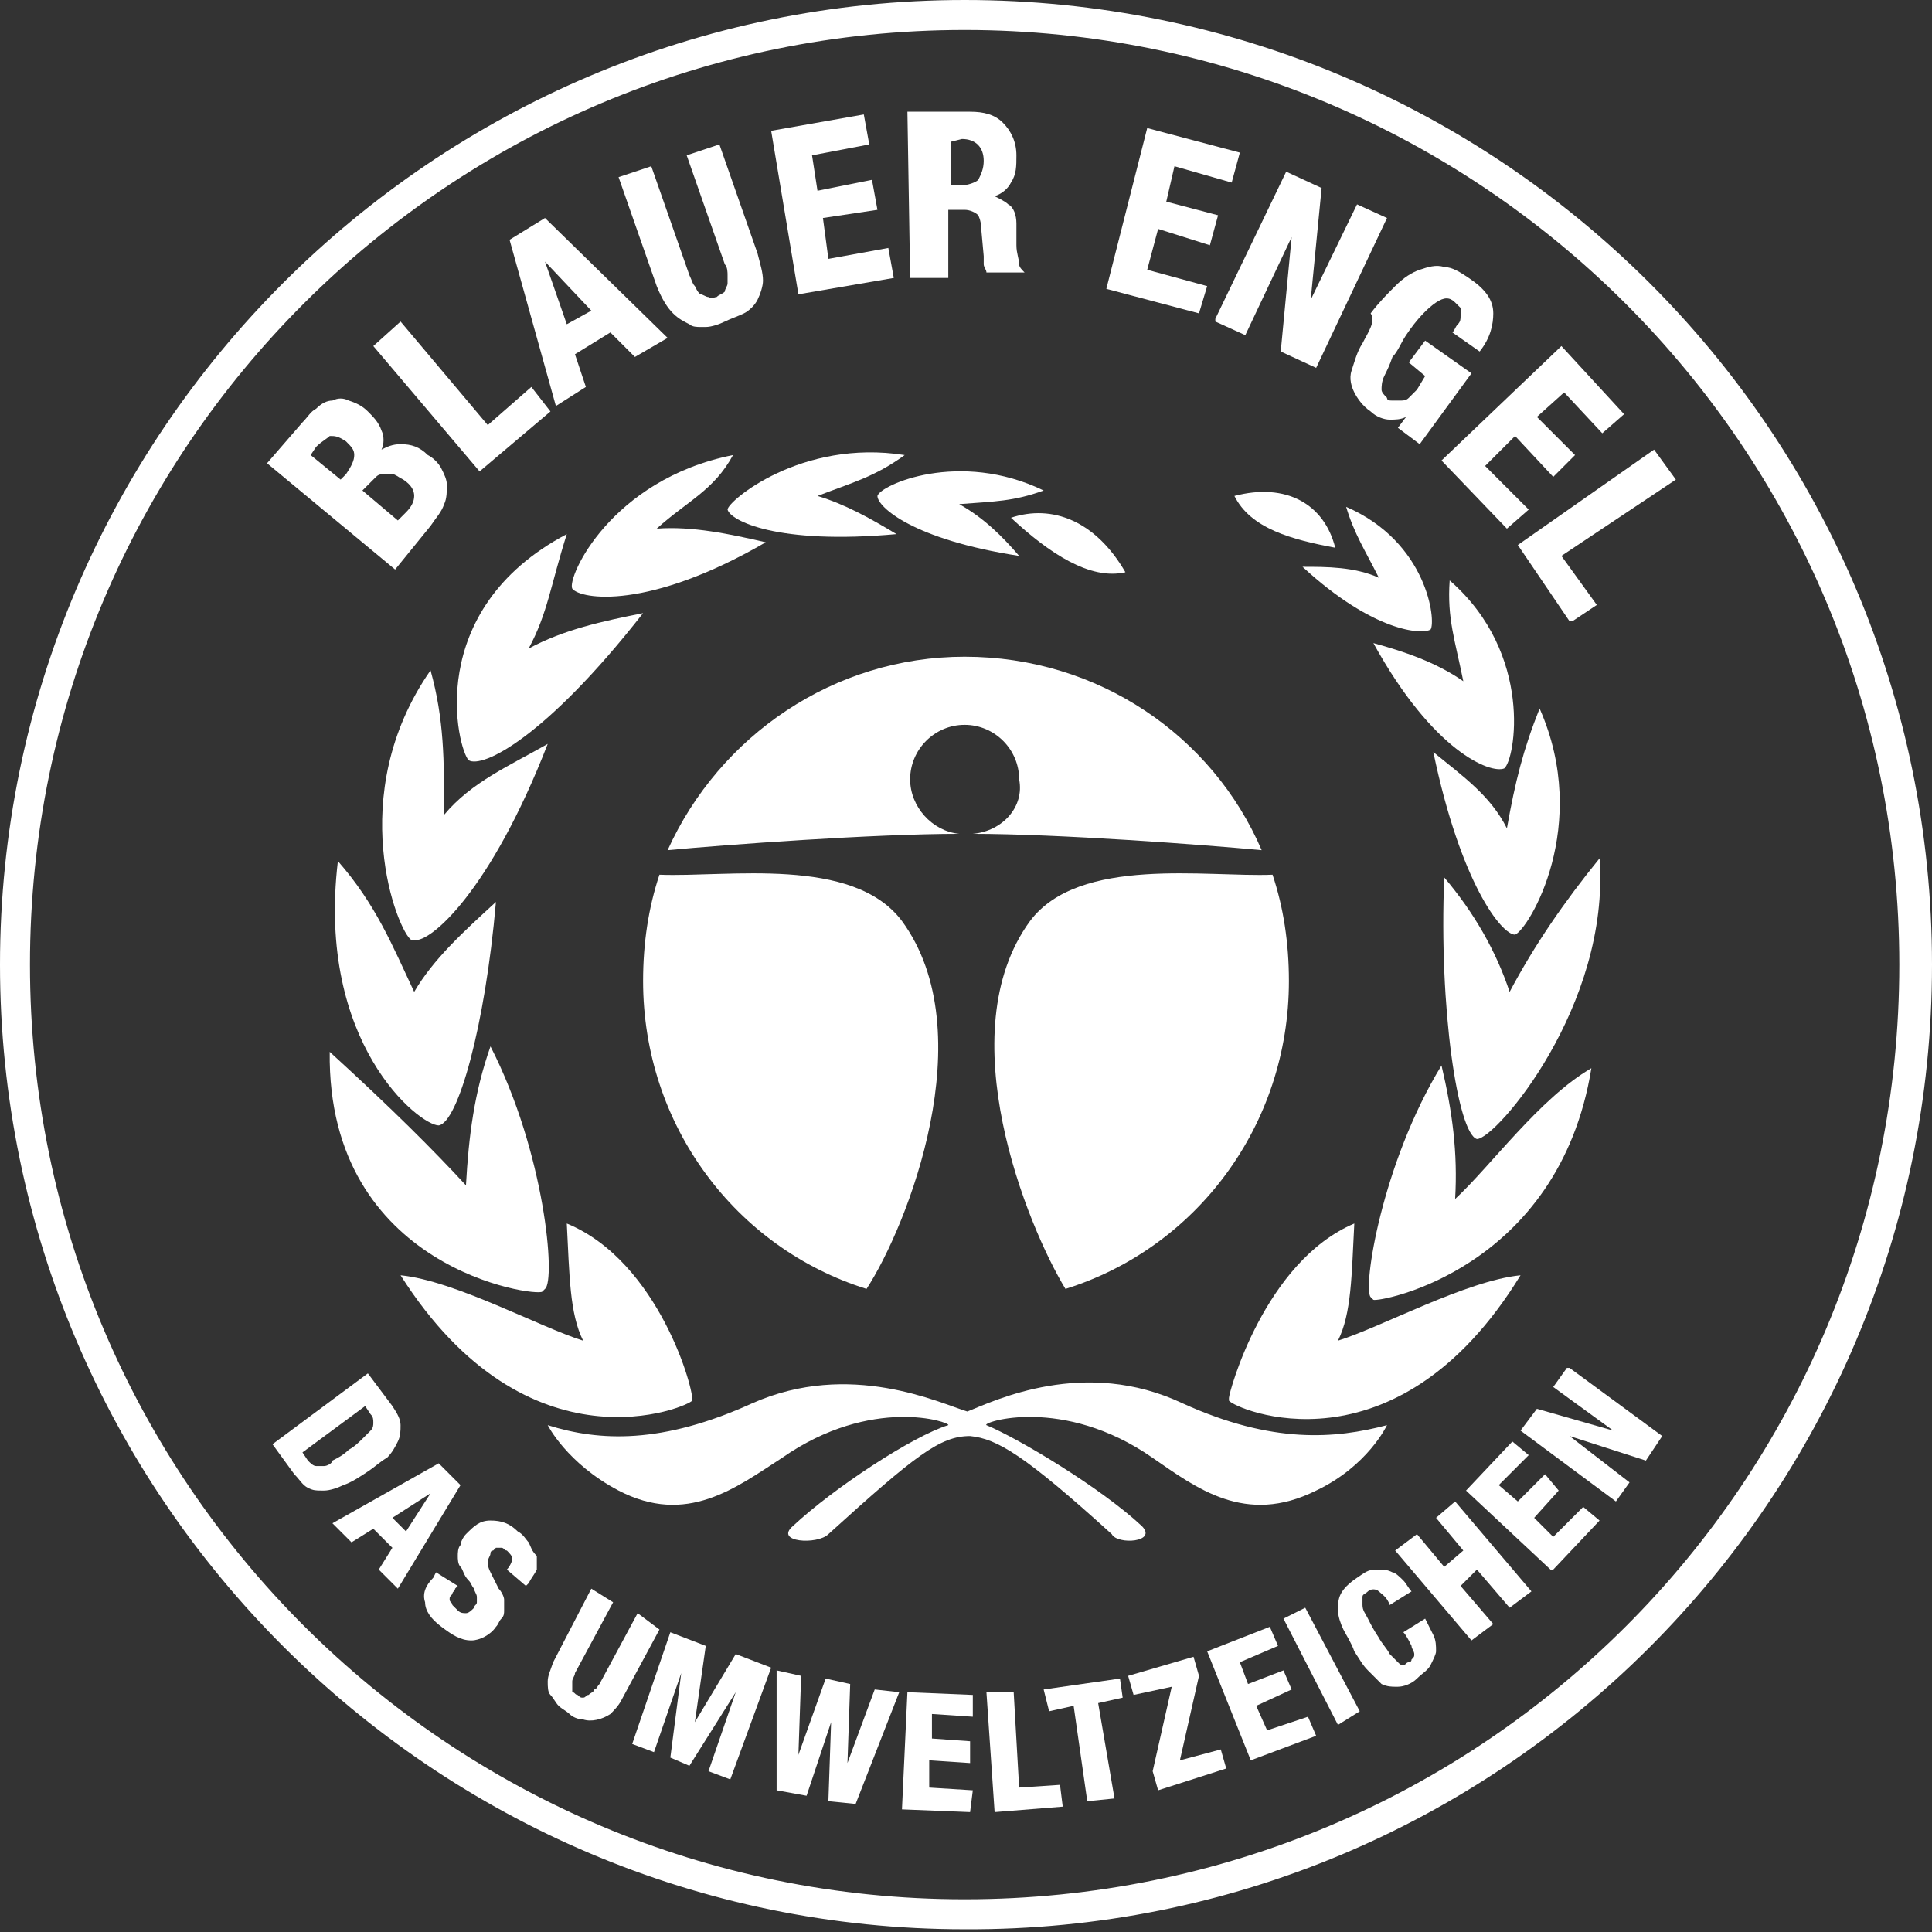 <svg xmlns="http://www.w3.org/2000/svg" xmlns:xlink="http://www.w3.org/1999/xlink" x="0px" y="0px" viewBox="0 0 70.9 70.9">
<rect x="0" y="0" width="70.9" height="70.9" fill="#333333" stroke="none"/>
<polygon points="44.6,11.8 45.7,12.3 47.4,8.7 47,12.9 48.3,13.5 50.9,8 50.9,8 49.8,7.5 48.1,11 48.5,6.9 47.2,6.3 
	44.6,11.7 " fill="#fff"/>
<path d="M26.9,16.7c-4.5,0.9-6.1,4.5-5.9,4.9l0,0c0.3,0.4,2.8,0.8,7.1-1.7c-1.3-0.3-2.7-0.6-4-0.5
	C25.2,18.4,26.2,18,26.9,16.7z" fill="#fff"/>
<path d="M17.2,27.9c0.5,0.3,2.8-0.8,6.4-5.4c-1.5,0.3-2.9,0.6-4.2,1.3c0.7-1.3,0.8-2.3,1.4-4.2
	C15.5,22.4,16.8,27.5,17.2,27.9z" fill="#fff"/>
<path d="M50,12.6c-0.2,0.3-0.3,0.7-0.4,1c-0.1,0.3,0,0.6,0.1,0.8c0.1,0.2,0.3,0.5,0.6,0.7c0.2,0.2,0.5,0.3,0.7,0.3
	c0.2,0,0.4,0,0.6-0.1l-0.3,0.4l0.8,0.6l1.9-2.6l0,0l-1.7-1.2l-0.6,0.8l0.6,0.5l-0.3,0.5c-0.1,0.1-0.2,0.2-0.3,0.3
	c-0.1,0.1-0.2,0.1-0.3,0.1c-0.1,0-0.2,0-0.3,0c-0.1,0-0.2,0-0.2-0.1c-0.1-0.1-0.2-0.2-0.2-0.3c0-0.1,0-0.3,0.1-0.5
	c0.1-0.2,0.2-0.4,0.3-0.7c0.2-0.2,0.3-0.5,0.5-0.8c0.4-0.6,0.8-1,1.1-1.2c0.3-0.2,0.5-0.2,0.7,0c0.1,0.1,0.1,0.1,0.2,0.2
	c0,0.1,0,0.2,0,0.3c0,0.1,0,0.2-0.1,0.3c-0.1,0.1-0.1,0.2-0.2,0.3l0,0l1,0.7l0,0c0.4-0.5,0.5-1,0.5-1.4c0-0.5-0.3-0.9-0.9-1.3
	c-0.3-0.2-0.6-0.4-0.9-0.4c-0.3-0.1-0.6,0-0.9,0.1c-0.3,0.1-0.6,0.3-0.9,0.6c-0.3,0.3-0.6,0.6-0.9,1C50.5,11.8,50.2,12.2,50,12.6z"
	 fill="#fff"/>
<path d="M15.8,24.6c-3.2,4.6-1.2,9.6-0.7,9.9l0.1,0c0.6,0.1,2.8-1.8,4.9-7.2c-1.4,0.8-2.8,1.4-3.8,2.6
	C16.3,27.9,16.3,26.4,15.8,24.6z" fill="#fff"/>
<path d="M32.2,18.2L32.2,18.2c0,0.4,1.3,1.6,5.2,2.2c-0.6-0.7-1.3-1.4-2.2-1.9c1.3-0.1,2-0.1,3.1-0.5
	C35.2,16.5,32.3,17.8,32.2,18.2z" fill="#fff"/>
<polygon points="55.3,19.4 56.1,18.7 54.5,17.1 55.6,16 57,17.5 57.8,16.7 56.4,15.3 57.4,14.4 58.8,15.9 59.6,15.2 
	57.3,12.7 52.9,16.9 " fill="#fff"/>
<path d="M35.7,30.6c3.1,0,8.5,0.4,10.6,0.6c-1.8-4.2-6-7.1-10.9-7.1c-4.8,0-9,2.9-10.9,7.1c2.1-0.2,7.6-0.6,10.7-0.6
	c-1-0.1-1.8-1-1.8-2c0-1.1,0.9-2,2-2c1.1,0,2,0.9,2,2C37.6,29.6,36.8,30.5,35.7,30.6z" fill="#fff"/>
<path d="M34.8,10.2l0-2.5l0.6,0c0.2,0,0.4,0.1,0.5,0.2C35.9,7.9,36,8.1,36,8.3l0.1,1.1c0,0.1,0,0.2,0,0.3
	c0,0.1,0.1,0.2,0.1,0.3l0,0l1.4,0V10l0,0c-0.1-0.1-0.2-0.2-0.2-0.3c0-0.2-0.1-0.4-0.1-0.7c0-0.2,0-0.3,0-0.4c0-0.1,0-0.3,0-0.4
	c0-0.3-0.1-0.6-0.3-0.7c-0.1-0.1-0.3-0.2-0.5-0.3c0.3-0.1,0.5-0.3,0.6-0.5c0.2-0.3,0.2-0.6,0.2-1c0-0.5-0.2-0.9-0.5-1.2
	c-0.3-0.3-0.7-0.4-1.2-0.4l-2.3,0l0.1,6.1L34.8,10.2z M35.3,5.1c0.5,0,0.8,0.3,0.8,0.8c0,0.3-0.1,0.5-0.2,0.7
	c-0.1,0.1-0.4,0.2-0.6,0.2l-0.4,0l0-1.6L35.3,5.1z" fill="#fff"/>
<polygon points="44.3,10.5 42.1,9.9 42.5,8.4 44.4,9 44.7,7.9 42.8,7.4 43.1,6.1 45.2,6.7 45.5,5.6 42.1,4.7 40.6,10.6 
	40.6,10.6 44,11.5 " fill="#fff"/>
<path d="M37.1,19c1.4,1.3,2.9,2.3,4.2,2C40.2,19.1,38.6,18.5,37.1,19z" fill="#fff"/>
<path d="M53.4,44c0.1-1.7-0.1-3.2-0.5-4.9c-2.2,3.6-2.9,8.2-2.6,8.5l0.1,0.1c0.2,0.1,6.8-1.1,8-8.5
	C56.5,40.3,54.7,42.8,53.4,44z" fill="#fff"/>
<path d="M55.2,28.2L55.2,28.2c0.4-0.3,1.1-4.2-2-6.9c-0.1,1.4,0.2,2.2,0.5,3.7c-1-0.7-2.2-1.1-3.3-1.4
	C52.6,27.6,54.7,28.4,55.2,28.2z" fill="#fff"/>
<path d="M47.8,20.8c2.6,2.4,4.4,2.5,4.7,2.3l0,0c0.2-0.3-0.1-3.2-3.1-4.5c0.3,1,0.7,1.6,1.2,2.6
	C49.7,20.8,48.7,20.8,47.8,20.8z" fill="#fff"/>
<path d="M31.8,47.3c1.5-2.3,4.3-9.4,1.3-13.5c-1.8-2.4-6.4-1.6-8.9-1.7c-0.4,1.2-0.6,2.5-0.6,3.9
	C23.6,41.3,27,45.8,31.8,47.3z" fill="#fff"/>
<path d="M25.4,51.4L25.4,51.4c0.1-0.3-1.2-5.1-4.6-6.5c0.1,1.9,0.1,3.3,0.6,4.3c-1.6-0.5-4.7-2.2-6.7-2.4
	C19.4,54.2,25.3,51.6,25.4,51.4z" fill="#fff"/>
<path d="M19.9,47.4l0.1-0.1c0.4-0.3,0-5-2-8.9c-0.6,1.7-0.8,3.3-0.9,5.1c-1.2-1.3-2.7-2.8-5-4.9
	C12,46.6,19.7,47.6,19.9,47.4z" fill="#fff"/>
<path d="M45.3,18.2c0.6,1.2,2.1,1.6,3.7,1.9C48.6,18.5,47.2,17.7,45.3,18.2z" fill="#fff"/>
<path d="M55.8,46.8c-2,0.2-5.1,1.9-6.7,2.4c0.5-1,0.5-2.4,0.6-4.3c-3.3,1.4-4.6,6.2-4.6,6.4l0,0.1
	C45.3,51.7,51.2,54.3,55.8,46.8z" fill="#fff"/>
<path d="M52.6,27.6c1,4.8,2.5,6.7,3,6.7l0,0c0.5-0.2,2.8-4,0.9-8.3c-0.6,1.5-0.9,2.7-1.2,4.4
	C54.7,29.2,53.7,28.5,52.6,27.6z" fill="#fff"/>
<path d="M16.1,41.3c0.7-0.1,1.7-3.6,2.1-8.2c-1.2,1.1-2.3,2.1-3,3.3c-0.8-1.7-1.4-3.2-2.8-4.8
	C11.6,38.3,15.4,41.3,16.1,41.3z" fill="#fff"/>
<path d="M58.7,31.5c-1.3,1.6-2.4,3.2-3.3,4.9c-0.5-1.5-1.3-2.9-2.4-4.2c-0.2,4.8,0.5,9.4,1.2,9.6
	C54.9,41.8,59.1,36.9,58.7,31.5z" fill="#fff"/>
<path d="M47.3,36c0-1.4-0.2-2.7-0.6-3.9c-2.4,0.1-7.1-0.7-8.9,1.7c-3,4.1-0.1,11.2,1.3,13.5
	C43.9,45.8,47.3,41.3,47.3,36z" fill="#fff"/>
<polygon points="57.6,22.8 57.7,22.8 58.6,22.2 57.3,20.4 61.5,17.6 60.7,16.5 55.7,20 " fill="#fff"/>
<path d="M41.9,56c-1.5-1.4-4.5-3.2-5.7-3.7c-0.2-0.1,2.8-1.1,6.1,1.2c1.6,1.1,3.4,2.5,6,1.2c1.9-0.9,2.6-2.4,2.6-2.4
	c-1.9,0.5-4.2,0.7-7.5-0.8c-3.6-1.7-6.9-0.1-7.9,0.3c-1-0.3-4.3-1.9-7.9-0.3c-3.3,1.5-5.6,1.4-7.5,0.8c0,0,0.7,1.4,2.6,2.4
	c2.5,1.3,4.3-0.1,6-1.2c3.3-2.3,6.2-1.3,6.1-1.2c-1.3,0.4-4.2,2.3-5.7,3.7c-0.7,0.6,0.9,0.7,1.3,0.3c3.2-2.9,4.1-3.6,5.2-3.6
	c1,0.1,2,0.7,5.2,3.6C41,56.7,42.5,56.6,41.9,56z" fill="#fff"/>
<polygon points="43.3,64.6 44,61.5 44,61.5 43.8,60.8 41.4,61.5 41.6,62.2 43,61.9 42.3,65 42.5,65.7 45,64.9 
	44.8,64.2 " fill="#fff"/>
<polygon points="46.5,63.5 46.1,62.6 47.4,62 47.1,61.3 45.8,61.8 45.5,61 46.9,60.4 46.6,59.7 44.3,60.6 45.9,64.6 
	48.3,63.7 48,63 " fill="#fff"/>
<polygon points="47.9,59 47.1,59.4 49.1,63.3 49.9,62.8 47.9,59 " fill="#fff"/>
<polygon points="41.1,61.6 38.3,62 38.5,62.8 39.4,62.6 39.9,66.1 39.9,66.1 40.9,66 40.3,62.5 41.2,62.3 " fill="#fff"/>
<polygon points="37.4,65.6 37.2,62.1 36.2,62.1 36.5,66.5 39,66.3 38.9,65.5 " fill="#fff"/>
<path d="M35.4,0C15.9,0,0,15.9,0,35.4s15.9,35.4,35.4,35.4C55,70.9,70.9,55,70.9,35.4S55,0,35.4,0z M35.4,69.7
	c-18.9,0-34.3-15.3-34.3-34.3S16.5,1.1,35.4,1.1s34.3,15.3,34.3,34.3C69.7,54.4,54.4,69.7,35.4,69.7z" fill="#fff"/>
<polygon points="33.1,66.4 35.6,66.5 35.7,65.7 34.1,65.6 34.1,64.6 35.6,64.7 35.6,63.9 34.2,63.8 34.2,62.9 35.7,63 
	35.7,62.2 33.3,62.1 " fill="#fff"/>
<polygon points="57.5,50.2 57,50.9 59.2,52.5 56.4,51.7 55.8,52.5 59.3,55.1 59.3,55.1 59.8,54.4 57.6,52.7 60.4,53.6 
	61,52.7 57.6,50.2 " fill="#fff"/>
<path d="M52.3,59.4L52.3,59.4l-0.8,0.5l0,0c0.1,0.1,0.2,0.3,0.3,0.5c0,0.1,0.1,0.2,0.1,0.3c0,0.1,0,0.1-0.1,0.2
	c0,0.1-0.1,0.1-0.1,0.1c-0.1,0-0.1,0.1-0.2,0.1h0c-0.1,0-0.1,0-0.2-0.1c-0.1-0.1-0.2-0.2-0.3-0.3c-0.1-0.2-0.3-0.4-0.4-0.6
	c-0.2-0.3-0.3-0.5-0.4-0.7c-0.1-0.2-0.2-0.3-0.2-0.5c0-0.1,0-0.2,0-0.3c0-0.1,0.1-0.1,0.2-0.2c0.1-0.1,0.3-0.1,0.4,0
	c0.1,0.1,0.3,0.2,0.4,0.5l0,0l0.8-0.5l0,0c-0.1-0.1-0.2-0.3-0.3-0.4s-0.3-0.3-0.4-0.3c-0.2-0.1-0.3-0.1-0.6-0.1s-0.4,0.1-0.7,0.3
	c-0.3,0.2-0.5,0.4-0.6,0.6c-0.1,0.2-0.1,0.4-0.1,0.6c0,0.2,0.1,0.5,0.2,0.7c0.1,0.2,0.3,0.5,0.4,0.8c0.2,0.3,0.3,0.5,0.5,0.7
	c0.2,0.2,0.4,0.4,0.5,0.5c0.2,0.1,0.4,0.1,0.5,0.1h0.1c0.2,0,0.5-0.1,0.7-0.3c0.2-0.2,0.4-0.3,0.5-0.5s0.2-0.4,0.2-0.5
	c0-0.2,0-0.4-0.1-0.6C52.5,59.8,52.4,59.6,52.3,59.4z" fill="#fff"/>
<polygon points="52.7,55.7 53.7,56.9 53,57.5 52,56.3 51.2,56.9 54,60.2 54.8,59.6 53.6,58.2 54.2,57.6 55.4,59 
	56.2,58.4 53.4,55.1 " fill="#fff"/>
<polygon points="57,56.4 56.3,55.7 57.2,54.7 56.7,54.1 55.7,55.1 55,54.5 56.1,53.4 55.5,52.9 53.8,54.7 56.9,57.6 
	57,57.6 58.7,55.8 58.1,55.3 " fill="#fff"/>
<polygon points="32.8,10.2 32.6,9.1 30.4,9.5 30.2,8 32.2,7.7 32,6.6 30,7 29.8,5.7 31.9,5.3 31.7,4.2 28.3,4.8 
	29.3,10.8 " fill="#fff"/>
<path d="M15.8,19.3c0.2-0.3,0.4-0.5,0.5-0.8c0.1-0.2,0.1-0.5,0.1-0.7c0-0.2-0.1-0.4-0.2-0.6c-0.1-0.2-0.3-0.4-0.5-0.5
	c-0.3-0.3-0.6-0.4-1-0.4h0c-0.3,0-0.5,0.1-0.7,0.2c0.1-0.2,0.1-0.5,0-0.7c-0.1-0.3-0.3-0.5-0.5-0.7c-0.2-0.2-0.4-0.3-0.7-0.4
	c-0.2-0.1-0.4-0.1-0.6,0c-0.2,0-0.4,0.1-0.6,0.3c-0.2,0.1-0.3,0.3-0.5,0.5L9.8,17l4.7,3.9L15.8,19.3z M12.7,17.4l-0.2,0.2l-1.1-0.9
	l0.2-0.3c0.2-0.2,0.4-0.3,0.5-0.4c0.2,0,0.3,0,0.6,0.2c0.2,0.2,0.3,0.3,0.3,0.5C13,16.9,12.9,17.1,12.7,17.4z M13.5,17.8
	c0.1-0.1,0.2-0.2,0.3-0.3c0.1-0.1,0.2-0.1,0.3-0.1c0.1,0,0.2,0,0.3,0c0.1,0,0.2,0.1,0.4,0.2c0.3,0.2,0.4,0.4,0.4,0.6
	c0,0.2-0.1,0.4-0.3,0.6l-0.3,0.3l-1.3-1.1L13.5,17.8z" fill="#fff"/>
<polygon points="20.2,15.1 19.5,14.2 17.9,15.6 14.7,11.8 13.7,12.7 17.6,17.3 " fill="#fff"/>
<path d="M21.5,14.2L21.1,13l1.3-0.8l0.9,0.9l1.2-0.7L20,8c0,0-1.3,0.8-1.3,0.8l1.7,6.1L21.5,14.2z M21.7,11.4l-0.9,0.5
	L20,9.6L21.7,11.4z" fill="#fff"/>
<path d="M26.7,18.7L26.7,18.7c0.1,0.4,1.8,1.3,6.2,0.9C31.9,19,31,18.5,30,18.2c1.3-0.5,2.1-0.7,3.2-1.5
	C29.4,16.1,26.7,18.4,26.7,18.7z" fill="#fff"/>
<path d="M24.7,11.5c0.2,0.2,0.4,0.3,0.6,0.4c0.1,0.1,0.3,0.1,0.4,0.1c0.1,0,0.2,0,0.2,0c0.2,0,0.5-0.1,0.7-0.2
	c0.2-0.1,0.5-0.2,0.7-0.3c0.2-0.1,0.4-0.3,0.5-0.5c0.1-0.2,0.2-0.5,0.2-0.7c0-0.3-0.1-0.6-0.2-1l-1.4-4l-1.2,0.4l1.4,4
	c0.1,0.1,0.1,0.3,0.1,0.4c0,0.1,0,0.2,0,0.3c0,0.1-0.1,0.2-0.1,0.3c-0.1,0.1-0.2,0.1-0.3,0.2c-0.1,0-0.2,0.1-0.3,0
	c-0.1,0-0.2-0.1-0.3-0.1c-0.1-0.1-0.1-0.1-0.2-0.3c-0.1-0.1-0.1-0.2-0.2-0.4l-1.4-4l-1.2,0.4l1.4,4C24.3,11,24.5,11.3,24.7,11.5z" fill="#fff"/>
<path d="M19.4,56.6c-0.1-0.1-0.2-0.3-0.4-0.4c-0.3-0.3-0.6-0.4-1-0.4s-0.6,0.2-0.9,0.5c-0.1,0.1-0.2,0.3-0.2,0.4
	c-0.1,0.1-0.1,0.3-0.1,0.4s0,0.3,0.1,0.4c0.1,0.1,0.1,0.3,0.3,0.5c0.1,0.1,0.1,0.2,0.2,0.3c0,0.1,0.1,0.2,0.1,0.3c0,0.1,0,0.1,0,0.2
	c0,0.1-0.1,0.1-0.1,0.2c-0.1,0.1-0.2,0.2-0.3,0.2c-0.1,0-0.2,0-0.3-0.1c-0.1-0.1-0.1-0.1-0.2-0.2c0-0.1-0.1-0.1-0.1-0.2
	s0-0.1,0.1-0.2c0-0.1,0.1-0.1,0.1-0.2l0.1-0.1L16,57.7l-0.1,0.2c-0.3,0.3-0.4,0.6-0.3,0.9c0,0.3,0.2,0.6,0.6,0.9
	c0.4,0.3,0.7,0.5,1.1,0.5h0c0.3,0,0.7-0.2,0.9-0.5c0.1-0.1,0.1-0.2,0.2-0.3c0.1-0.1,0.1-0.2,0.1-0.3c0-0.1,0-0.2,0-0.4
	c0-0.1-0.1-0.3-0.2-0.4l-0.3-0.6c-0.1-0.2-0.1-0.3-0.1-0.4c0-0.1,0.1-0.2,0.1-0.3c0-0.1,0.1-0.1,0.1-0.1c0,0,0.1-0.1,0.1-0.1
	c0.1,0,0.1,0,0.2,0c0.1,0,0.1,0.1,0.2,0.1c0.1,0.1,0.2,0.2,0.2,0.3c0,0.1-0.1,0.3-0.2,0.4l0,0l0.7,0.6l0.1-0.1
	c0.1-0.2,0.2-0.3,0.3-0.5c0-0.2,0-0.3,0-0.5C19.5,56.9,19.5,56.8,19.4,56.6z" fill="#fff"/>
<polygon points="25.5,63.2 25.9,60.4 24.6,59.9 23.2,64 24,64.3 25,61.4 24.6,64.5 25.3,64.8 27,62.1 26,65 26.8,65.3 
	28.3,61.2 27,60.7 " fill="#fff"/>
<path d="M13.5,54c0.3-0.2,0.5-0.4,0.7-0.5c0.2-0.2,0.3-0.4,0.4-0.6c0.1-0.2,0.1-0.4,0.1-0.6c0-0.2-0.1-0.4-0.3-0.7
	l-0.9-1.2L10,53l0.8,1.1c0.2,0.2,0.3,0.4,0.5,0.5c0.2,0.1,0.3,0.1,0.5,0.1c0,0,0.1,0,0.1,0c0.2,0,0.5-0.1,0.7-0.2
	C12.9,54.4,13.2,54.2,13.5,54z M11.9,53.8c-0.1,0-0.1,0-0.1,0c-0.1,0-0.1,0-0.2,0c-0.1,0-0.2-0.1-0.3-0.2l-0.2-0.3l2.3-1.7l0.2,0.3
	c0.1,0.1,0.1,0.2,0.1,0.3c0,0.1,0,0.2-0.1,0.3c-0.1,0.1-0.2,0.2-0.3,0.3s-0.3,0.3-0.5,0.4c-0.2,0.2-0.4,0.3-0.6,0.4
	C12.2,53.7,12,53.8,11.9,53.8z" fill="#fff"/>
<path d="M23.4,59.2l-1.4,2.6c-0.1,0.1-0.1,0.2-0.2,0.2c0,0.1-0.1,0.1-0.2,0.2c-0.1,0-0.1,0.1-0.2,0.1
	c-0.1,0-0.1,0-0.2-0.1c-0.1,0-0.1-0.1-0.2-0.1C21,62,21,62,21,61.9s0-0.1,0-0.2c0-0.1,0.1-0.2,0.1-0.3l1.4-2.6l-0.8-0.5L20.3,61
	c-0.1,0.3-0.2,0.5-0.2,0.7c0,0.2,0,0.4,0.1,0.5c0.1,0.1,0.2,0.3,0.3,0.4c0.1,0.1,0.3,0.2,0.4,0.3c0.1,0.1,0.3,0.2,0.5,0.2
	c0.3,0.1,0.7,0,1-0.2c0.1-0.1,0.3-0.3,0.4-0.5l1.4-2.6L23.4,59.2z" fill="#fff"/>
<polygon points="31.1,64.7 31.2,61.8 30.3,61.6 29.3,64.4 29.4,61.5 28.5,61.3 28.5,65.7 29.6,65.9 30.5,63.2 
	30.4,66.1 31.4,66.2 33,62.1 32.1,62 " fill="#fff"/>
<path d="M16.1,53.7l-3.9,2.2l0.7,0.7l0.8-0.5l0.7,0.7l-0.5,0.8l0.7,0.7l2.3-3.8L16.1,53.7z M14.9,56.2l-0.5-0.5l1.4-0.9
	L14.9,56.2z" fill="#fff"/>
</svg>